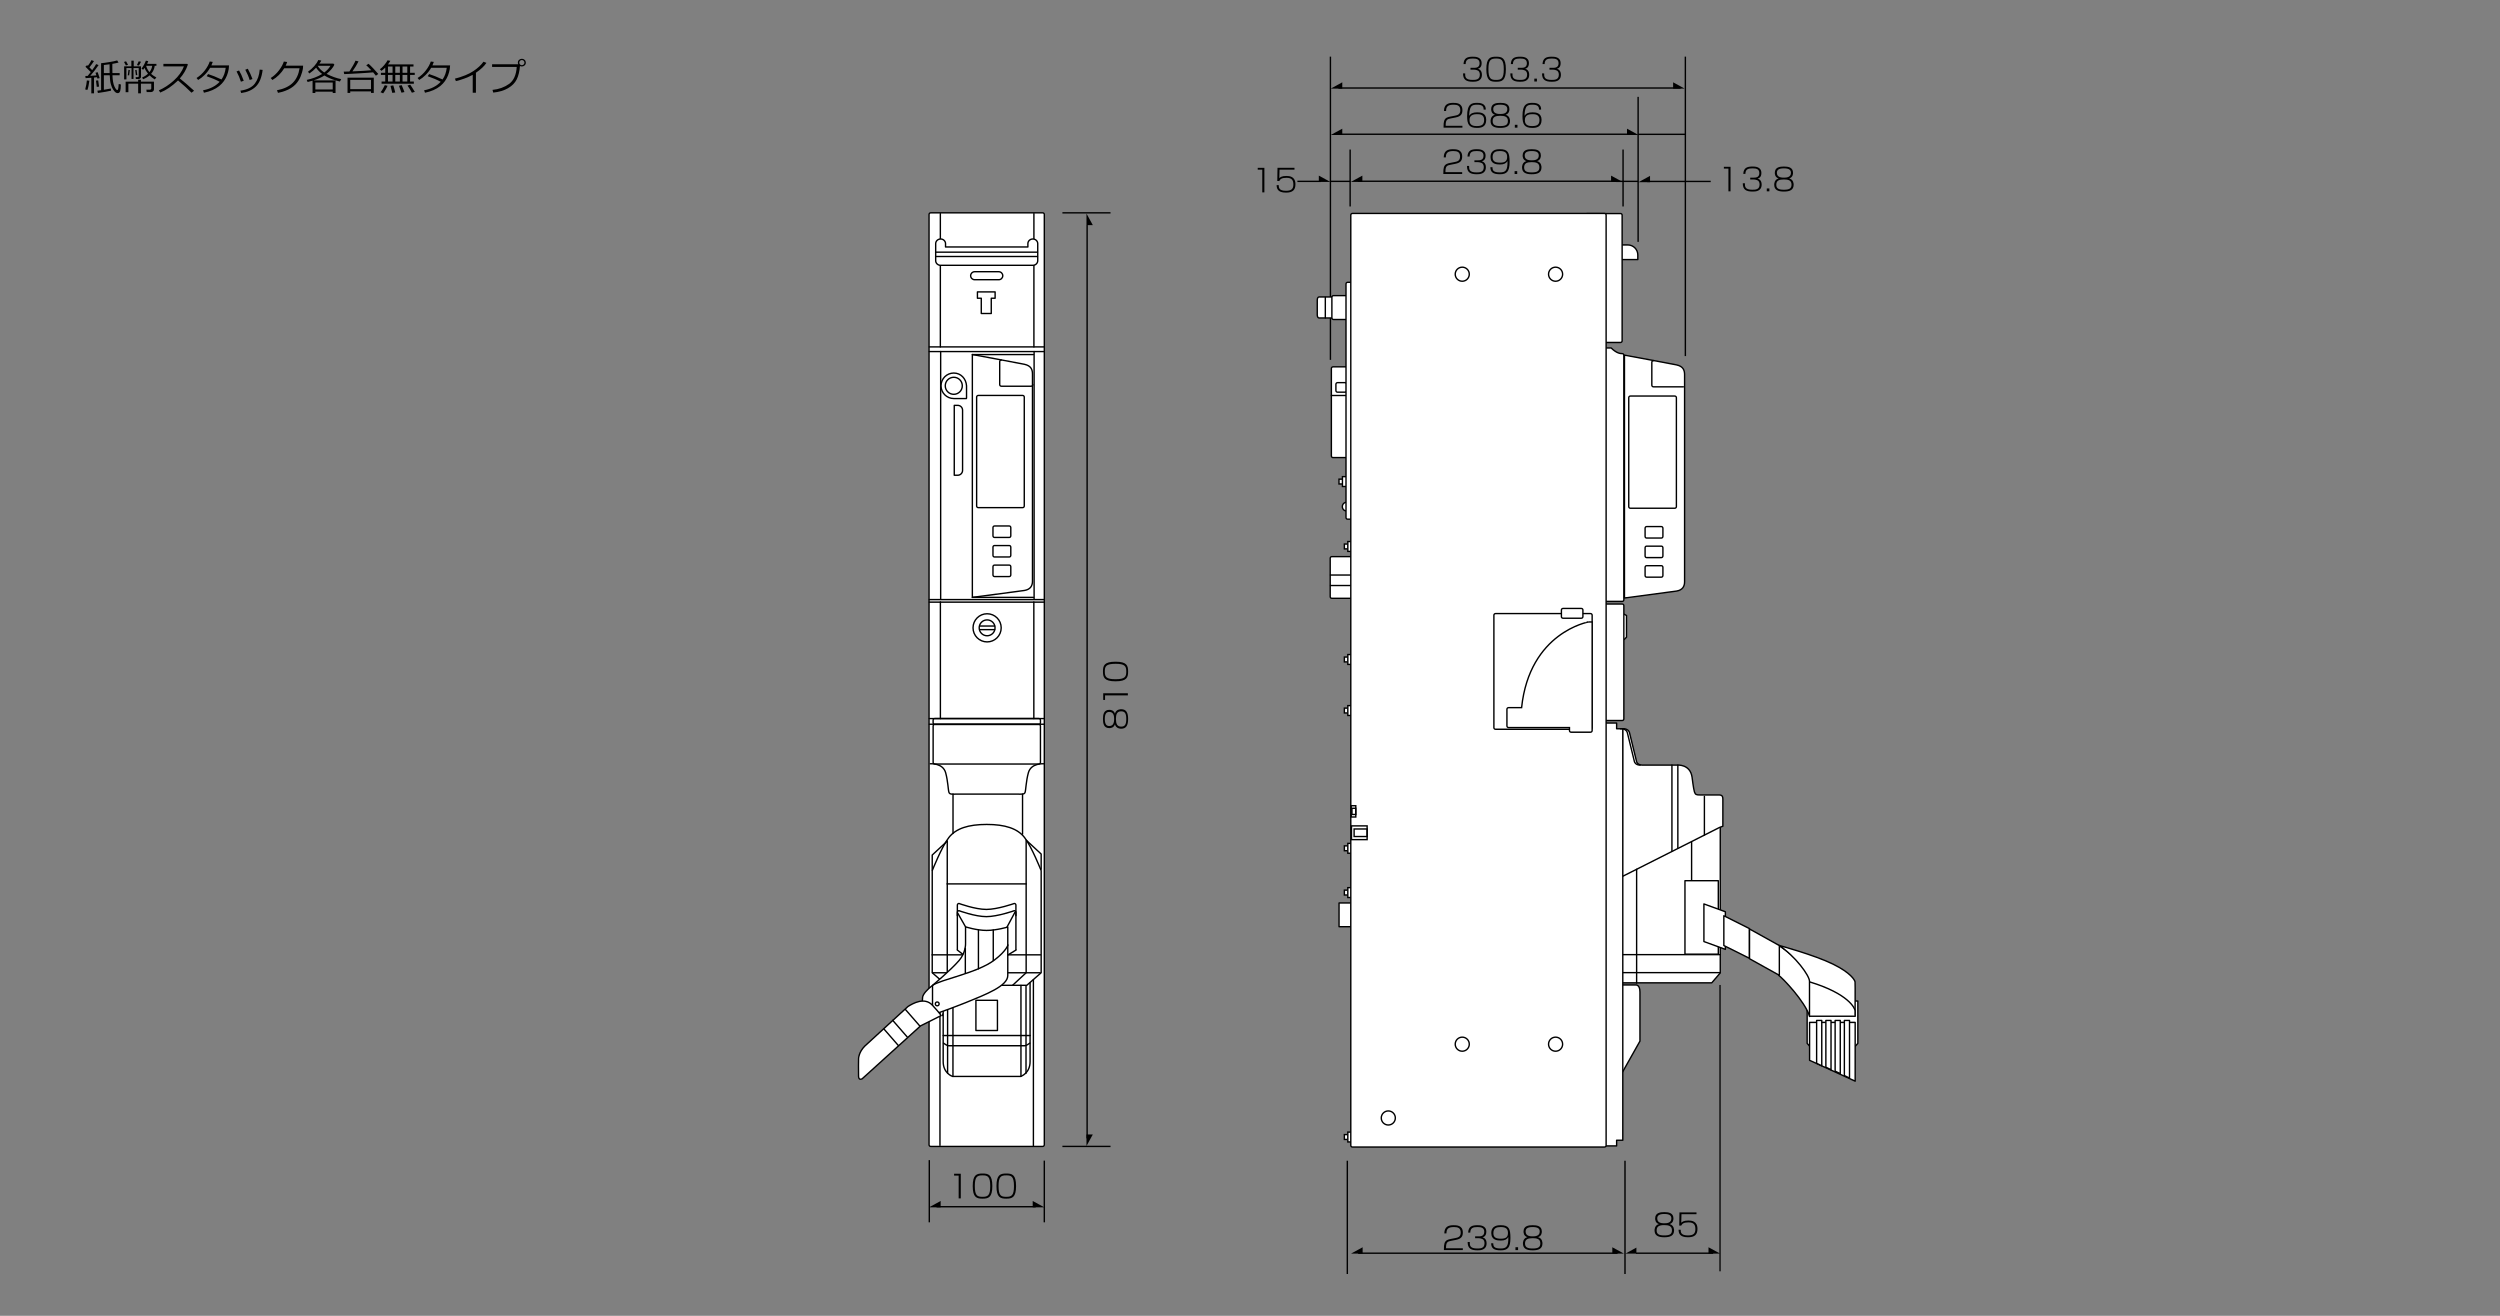 <?xml version="1.0" encoding="utf-8"?>
<!-- Generator: Adobe Illustrator 15.0.0, SVG Export Plug-In . SVG Version: 6.00 Build 0)  -->
<!DOCTYPE svg PUBLIC "-//W3C//DTD SVG 1.1//EN" "http://www.w3.org/Graphics/SVG/1.1/DTD/svg11.dtd">
<svg version="1.1" id="レイヤー_1" xmlns="http://www.w3.org/2000/svg" xmlns:xlink="http://www.w3.org/1999/xlink" x="0px"
	 y="0px" width="950px" height="500px" viewBox="0 0 950 500" enable-background="new 0 0 950 500" xml:space="preserve">
<rect x="0" y="0" width="950" height="500" fill="#808080" stroke="none"/>
<g>
	<path d="M33.203,34.183l-0.827-0.198c0.355-1.321,0.565-2.461,0.629-3.418l0.957,0.103c-0.064,0.593-0.173,1.256-0.328,1.989
		C33.479,33.393,33.335,33.9,33.203,34.183z M34.7,35.481v-5.927c-0.975,0.078-1.702,0.126-2.181,0.144l-0.103-0.827l0.896-0.021
		c0.369-0.438,0.759-0.925,1.169-1.463c-0.064-0.068-0.738-0.745-2.023-2.03l0.629-0.602l0.301,0.273
		c0.588-0.774,1.046-1.504,1.374-2.188l0.943,0.376c-0.46,0.734-1.037,1.527-1.729,2.379c0.383,0.369,0.731,0.725,1.046,1.066
		c0.711-0.975,1.214-1.743,1.511-2.304l0.93,0.369c-0.912,1.354-1.964,2.717-3.158,4.088c0.934-0.041,1.709-0.093,2.324-0.157
		c-0.155-0.474-0.273-0.813-0.355-1.019l0.841-0.198l0.759,2.242l-0.854,0.198c-0.037-0.137-0.091-0.316-0.164-0.54
		c-0.31,0.046-0.688,0.089-1.135,0.13v6.009H34.7z M36.771,33.014c-0.018-0.096-0.119-0.891-0.301-2.386l0.848-0.089
		c0.068,0.57,0.178,1.36,0.328,2.372L36.771,33.014z M37.202,35.338l-0.198-0.882c0.328-0.036,0.8-0.098,1.415-0.185V24.018
		c0.83-0.072,1.884-0.215,3.165-0.427s2.263-0.423,2.946-0.633l0.513,0.813c-0.479,0.146-1.26,0.311-2.345,0.492
		c-0.009,0.479-0.014,0.82-0.014,1.025c0,0.365,0.011,1.192,0.034,2.481h2.748v0.841h-2.734c0.068,1.9,0.317,3.312,0.745,4.231
		c0.428,0.921,0.786,1.381,1.073,1.381c0.132,0,0.238-0.106,0.318-0.321c0.08-0.214,0.161-0.877,0.243-1.989l0.813,0.185
		c0,1.135-0.085,1.968-0.256,2.499c-0.171,0.53-0.478,0.796-0.919,0.796c-0.305,0-0.591-0.1-0.858-0.301
		c-0.267-0.2-0.565-0.552-0.896-1.056c-0.331-0.504-0.616-1.162-0.858-1.976s-0.387-1.963-0.438-3.449h-2.229v5.503
		c1.208-0.187,2.089-0.346,2.646-0.479l0.082,0.82C41.242,34.698,39.576,34.992,37.202,35.338z M39.471,24.701v3.069h2.194
		c-0.018-0.633-0.027-1.48-0.027-2.543v-0.8C40.745,24.561,40.022,24.651,39.471,24.701z"/>
	<path d="M47.845,24.872l-0.718-1.333l0.786-0.239l0.745,1.34L47.845,24.872z M53.581,25.214v4.026c0,0.21-0.091,0.394-0.273,0.551
		s-0.419,0.235-0.711,0.235h-0.971l-0.096-0.718h0.813c0.246,0,0.369-0.118,0.369-0.355V25.87H50.73v4.129h-0.745V25.87h-1.941v4.3
		h-0.875v-4.956h2.748v-2.16h0.896v2.16H53.581z M57.381,34.982h-1.641l-0.13-0.902h1.326c0.146,0,0.273-0.046,0.383-0.14
		c0.109-0.094,0.164-0.199,0.164-0.318v-1.825h-3.931v3.657H52.5v-3.657h-3.712v3.24h-1.046v-3.999H52.5v-0.745h1.053v0.745h4.956
		v2.912c0,0.287-0.11,0.531-0.332,0.731C57.957,34.882,57.691,34.982,57.381,34.982z M49.083,28.639l-0.54-0.014l0.273-2.044
		l0.526,0.014L49.083,28.639z M51.625,28.57l-0.239-1.976l0.513-0.014l0.273,1.955L51.625,28.57z M52.801,24.913l-0.772-0.157
		l0.684-1.456l0.868,0.171L52.801,24.913z M56.841,28.646c-0.693,0.611-1.518,1.099-2.475,1.463l-0.355-0.67
		c0.875-0.369,1.62-0.848,2.235-1.436c-0.606-0.725-1.039-1.456-1.299-2.194c-0.219,0.301-0.408,0.536-0.567,0.704l-0.608-0.458
		c0.301-0.355,0.613-0.828,0.937-1.418c0.324-0.59,0.563-1.118,0.718-1.583l0.916,0.185c-0.123,0.352-0.267,0.69-0.431,1.019h3.527
		v0.752h-0.643c-0.141,1.153-0.602,2.177-1.381,3.069c0.456,0.406,1.125,0.864,2.01,1.374l-0.643,0.718
		C58.117,29.778,57.47,29.271,56.841,28.646z M56.787,27.415c0.583-0.738,0.934-1.54,1.053-2.406h-2.304
		C55.759,25.856,56.176,26.659,56.787,27.415z"/>
	<path d="M73.74,34.477l-0.971,0.752c-1.249-1.285-2.956-2.839-5.12-4.662c-2.265,2.179-4.519,3.715-6.761,4.607l-0.52-0.868
		c1.877-0.766,3.747-1.979,5.609-3.64s3.166-3.477,3.914-5.445h-7.8v-0.95h9.03l0.28,0.253c-0.638,1.933-1.661,3.696-3.069,5.291
		C69.727,30.904,71.529,32.458,73.74,34.477z"/>
	<path d="M80.849,23.525c-0.146,0.465-0.319,0.909-0.52,1.333h6.706c-0.037,0.666-0.08,1.145-0.13,1.436
		c-0.15,0.853-0.373,1.649-0.667,2.39c-0.294,0.74-0.681,1.452-1.162,2.136s-1.087,1.319-1.818,1.907s-1.58,1.093-2.546,1.515
		c-0.966,0.421-2.04,0.755-3.22,1.001l-0.328-0.937c2.684-0.51,4.785-1.586,6.303-3.227c-1.363-0.742-3.005-1.449-4.929-2.119
		l0.533-0.813c1.395,0.429,3.094,1.114,5.1,2.058c0.861-1.226,1.392-2.704,1.593-4.437h-5.92c-0.574,0.994-1.272,1.896-2.095,2.707
		c-0.823,0.812-1.642,1.449-2.458,1.914l-0.602-0.745c1.23-0.783,2.287-1.755,3.168-2.915c0.882-1.16,1.496-2.277,1.842-3.354
		L80.849,23.525z"/>
	<path d="M92.621,30.696l-1.073,0.349c-0.387-1.267-0.939-2.567-1.654-3.903l0.95-0.355c0.392,0.684,0.67,1.206,0.834,1.565
		C91.841,28.712,92.156,29.493,92.621,30.696z M99.805,26.554c-0.342,2.844-1.19,4.94-2.546,6.289
		c-1.356,1.35-3.223,2.188-5.602,2.516l-0.308-0.909c2.598-0.373,4.43-1.269,5.496-2.687c1.066-1.417,1.679-3.188,1.839-5.312
		L99.805,26.554z M95.943,30.04l-1.08,0.362c-0.314-1.111-0.866-2.415-1.654-3.91l0.957-0.376c0.515,0.953,0.836,1.594,0.964,1.925
		C95.257,28.371,95.528,29.038,95.943,30.04z"/>
	<path d="M109.116,23.553c-0.132,0.434-0.321,0.9-0.567,1.401h6.631l-0.055,0.95c-0.014,0.273-0.13,0.805-0.349,1.593
		c-0.141,0.506-0.315,1.015-0.523,1.524c-0.208,0.511-0.479,1.039-0.817,1.586s-0.744,1.062-1.22,1.545
		c-0.476,0.483-1.031,0.924-1.665,1.323c-0.633,0.398-1.366,0.753-2.198,1.062c-0.832,0.31-1.735,0.561-2.71,0.752l-0.403-0.984
		c2.629-0.51,4.631-1.451,6.005-2.823c1.374-1.371,2.236-3.215,2.587-5.53h-5.824c-0.538,0.885-1.204,1.722-2,2.513
		c-0.795,0.791-1.626,1.437-2.492,1.938l-0.643-0.759c1.208-0.766,2.26-1.742,3.158-2.929c0.898-1.188,1.506-2.296,1.825-3.326
		L109.116,23.553z"/>
	<path d="M126.431,34.839h-6.597v0.513h-1.06v-4.689c-0.565,0.169-1.194,0.338-1.887,0.506l-0.328-0.813
		c2.151-0.441,4.104-1.191,5.858-2.249c-0.98-0.733-1.743-1.528-2.29-2.386c-0.738,0.807-1.588,1.538-2.55,2.194l-0.547-0.643
		c1.914-1.431,3.233-2.926,3.958-4.484l1.114,0.232c-0.146,0.306-0.387,0.687-0.725,1.142h5.305l0.39,0.424
		c-0.547,1.167-1.536,2.329-2.967,3.486l0.021,0.014c1.932,0.984,3.776,1.646,5.53,1.982l-0.485,0.916
		c-0.579-0.132-1.132-0.277-1.661-0.438v4.806h-1.08V34.839z M119.178,30.539h8.319c-1.618-0.492-3.026-1.109-4.225-1.853
		C122.202,29.397,120.837,30.016,119.178,30.539z M119.834,33.998h6.597v-2.625h-6.597V33.998z M123.225,27.552
		c1.076-0.807,1.857-1.656,2.345-2.55l-4.833,0.007C121.202,25.889,122.031,26.736,123.225,27.552z"/>
	<path d="M143.753,28.112l-0.916,0.656c-0.287-0.383-0.636-0.809-1.046-1.278c-0.506,0.055-1.21,0.114-2.112,0.178l-3.459,0.219
		l-3.363,0.185l-2.071,0.082l-0.171-0.943h0.123c0.556,0,1.233-0.014,2.03-0.041c1.18-1.841,1.953-3.213,2.317-4.115l1.155,0.273
		c-0.606,1.217-1.381,2.481-2.324,3.794c3.031-0.123,5.418-0.264,7.164-0.424c-0.834-0.906-1.47-1.54-1.907-1.9l0.854-0.567
		c0.41,0.328,1.023,0.922,1.839,1.781C142.683,26.87,143.312,27.57,143.753,28.112z M142.038,35.311h-1.053v-0.588h-7.896v0.588
		h-1.032v-5.797h9.98V35.311z M140.985,33.868v-3.527h-7.896v3.527H140.985z"/>
	<path d="M146.392,30.983v-2.502h-1.641v-0.813h1.641v-1.982c-0.515,0.529-1,0.943-1.456,1.244l-0.588-0.615
		c0.561-0.387,1.13-0.932,1.709-1.634c0.579-0.701,0.98-1.289,1.203-1.764l1.073,0.185c-0.16,0.328-0.46,0.784-0.902,1.367h9.7
		v0.813h-1.299v2.386h1.771v0.813h-1.771v2.502h1.429v0.841h-12.257v-0.841H146.392z M145.592,35.468l-0.984-0.417
		c0.25-0.278,0.541-0.696,0.872-1.254c0.331-0.559,0.578-1.036,0.742-1.433l1.039,0.246c-0.15,0.393-0.417,0.916-0.8,1.572
		S145.788,35.268,145.592,35.468z M147.431,25.282v2.386h1.743v-2.386H147.431z M147.431,28.481v2.502h1.743v-2.502H147.431z
		 M149.065,35.297l-0.677-2.673l1.06-0.185c0.25,0.748,0.499,1.647,0.745,2.7L149.065,35.297z M150.207,25.282v2.386h1.743v-2.386
		H150.207z M150.207,30.983h1.743v-2.502h-1.743V30.983z M152.558,35.222c-0.16-0.497-0.479-1.376-0.957-2.639l1.032-0.232
		c0.492,1.126,0.843,2.003,1.053,2.632L152.558,35.222z M152.961,27.668h1.812v-2.386h-1.812V27.668z M152.961,30.983h1.812v-2.502
		h-1.812V30.983z M156.516,35.235c-0.488-0.957-1.043-1.861-1.668-2.714l1.025-0.355c0.41,0.561,0.996,1.475,1.757,2.741
		L156.516,35.235z"/>
	<path d="M164.849,23.525c-0.146,0.465-0.319,0.909-0.52,1.333h6.706c-0.037,0.666-0.08,1.145-0.13,1.436
		c-0.15,0.853-0.373,1.649-0.667,2.39c-0.294,0.74-0.681,1.452-1.162,2.136s-1.087,1.319-1.818,1.907s-1.58,1.093-2.546,1.515
		c-0.966,0.421-2.04,0.755-3.22,1.001l-0.328-0.937c2.684-0.51,4.785-1.586,6.303-3.227c-1.363-0.742-3.005-1.449-4.929-2.119
		l0.533-0.813c1.395,0.429,3.094,1.114,5.1,2.058c0.861-1.226,1.392-2.704,1.593-4.437h-5.92c-0.574,0.994-1.272,1.896-2.095,2.707
		c-0.823,0.812-1.642,1.449-2.458,1.914l-0.602-0.745c1.23-0.783,2.287-1.755,3.168-2.915c0.882-1.16,1.496-2.277,1.842-3.354
		L164.849,23.525z"/>
	<path d="M180.852,35.242h-1.217v-6.809c-2,1.062-4.133,1.857-6.398,2.386l-0.362-0.937c2.958-0.761,5.291-1.716,7-2.864
		s2.992-2.335,3.849-3.562l1.121,0.438c-0.83,1.24-2.16,2.488-3.992,3.746V35.242z"/>
	<path d="M197.586,25.091c-0.168,2.074-0.582,3.771-1.241,5.093c-0.659,1.322-1.749,2.43-3.271,3.322
		c-1.522,0.894-3.402,1.454-5.64,1.682l-0.28-1.032c2.383-0.228,4.465-0.971,6.245-2.229s2.768-3.422,2.963-6.494h-9.365v-1.012
		h9.933c-0.091-0.187-0.139-0.398-0.144-0.636c0-0.4,0.147-0.74,0.441-1.019c0.294-0.277,0.66-0.421,1.097-0.431
		c0.41,0,0.76,0.14,1.049,0.417c0.29,0.278,0.438,0.629,0.448,1.053c0,0.406-0.146,0.748-0.438,1.025
		c-0.292,0.278-0.645,0.422-1.06,0.431C198.051,25.262,197.805,25.205,197.586,25.091z M198.297,24.776
		c0.264,0,0.496-0.093,0.694-0.28c0.198-0.187,0.297-0.414,0.297-0.684c0-0.273-0.097-0.508-0.291-0.704
		c-0.194-0.195-0.427-0.294-0.701-0.294c-0.264,0-0.495,0.097-0.69,0.291c-0.196,0.193-0.294,0.423-0.294,0.687
		c0,0.265,0.097,0.495,0.291,0.69C197.797,24.679,198.028,24.776,198.297,24.776z"/>
</g>
<path fill="#FFFFFF" stroke="#000000" stroke-width="0.539" stroke-linecap="round" stroke-linejoin="round" stroke-miterlimit="10" d="
	M609.895,98.637v-5.559h8.678c2.098,0,3.795,1.7,3.795,3.796l0,0v1.762h-11.613H609.895z"/>
<path fill="#FFFFFF" stroke="#000000" stroke-width="0.539" stroke-linecap="round" stroke-linejoin="round" stroke-miterlimit="10" d="
	M616.41,129.521c0,0.339-0.273,0.614-0.613,0.614h-12.699c-0.334,0-0.613-0.275-0.613-0.614V81.765c0-0.342,0.279-0.617,0.613-0.617
	h12.699c0.34,0,0.613,0.275,0.613,0.617V129.521z"/>
<line fill="none" stroke="#000000" stroke-width="0.535" x1="513.052" y1="56.827" x2="513.052" y2="78.46"/>
<line fill="none" stroke="#000000" stroke-width="0.535" x1="505.56" y1="21.522" x2="505.56" y2="136.75"/>
<line fill="none" stroke="#000000" stroke-width="0.535" x1="622.485" y1="36.803" x2="622.485" y2="91.911"/>
<line fill="none" stroke="#000000" stroke-width="0.535" x1="616.764" y1="56.827" x2="616.764" y2="78.46"/>
<line fill="none" stroke="#000000" stroke-width="0.535" x1="640.438" y1="21.522" x2="640.438" y2="135.313"/>
<g>
	<line fill="none" stroke="#000000" stroke-width="0.535" x1="505.369" y1="68.917" x2="513.072" y2="68.917"/>
</g>
<g>
	<line fill="none" stroke="#000000" stroke-width="0.535" x1="622.487" y1="68.917" x2="614.106" y2="68.917"/>
</g>
<g>
	<line fill="none" stroke="#000000" stroke-width="0.535" x1="640.438" y1="51.045" x2="622.531" y2="51.045"/>
</g>
<g>
	<g>
		<line fill="none" stroke="#000000" stroke-width="0.535" x1="650.068" y1="68.946" x2="625.895" y2="68.946"/>
	</g>
</g>
<line fill="none" stroke="#000000" stroke-width="0.535" x1="516.003" y1="68.872" x2="614.191" y2="68.872"/>
<g>
	<g>
		<line fill="none" stroke="#000000" stroke-width="0.535" x1="507.168" y1="51.011" x2="619.034" y2="51.011"/>
	</g>
</g>
<g>
	<line fill="none" stroke="#000000" stroke-width="0.535" x1="508.604" y1="33.446" x2="638.644" y2="33.446"/>
</g>
<polygon points="505.673,33.679 510.066,33.679 510.066,31.277 "/>
<polygon points="640.178,33.679 635.785,33.679 635.785,31.277 "/>
<polygon points="505.673,51.301 510.066,51.301 510.066,48.899 "/>
<polygon points="622.646,51.301 618.26,51.301 618.26,48.899 "/>
<polygon points="622.621,69.234 627.014,69.234 627.014,66.831 "/>
<polygon points="513.312,69.135 517.698,69.135 517.698,66.735 "/>
<polygon points="616.597,69.135 612.206,69.135 612.206,66.735 "/>
<g>
	<path d="M556.758,27.902c-0.035,1.326,0.071,2.463,2.818,2.463c1.137,0,2.759-0.023,2.759-1.954c0-0.403-0.048-1.314-0.853-1.646
		c-0.143-0.059-0.723-0.296-1.409-0.296h-1.29v-0.699h1.313c0.675,0,2.144,0,2.144-1.717c0-1.457-1.007-1.812-2.546-1.812
		c-1.729,0-2.712,0.343-2.747,2.096h-0.805c0.118-2.344,1.527-2.794,3.528-2.794c0.841,0,3.351,0,3.351,2.475
		c0,1.729-1.065,2.001-1.456,2.108c0.391,0.118,1.562,0.497,1.562,2.273c0,2.652-2.498,2.664-3.422,2.664
		c-2.438,0-3.753-0.663-3.753-3.162H556.758z"/>
	<path d="M572.231,26.304c0,4.298-1.469,4.76-3.706,4.76c-2.215,0-3.719-0.426-3.719-4.76c0-4.322,1.492-4.76,3.719-4.76
		C570.703,21.544,572.231,21.935,572.231,26.304z M565.601,26.292c0,3.683,0.959,4.073,2.937,4.073c1.989,0,2.9-0.509,2.9-4.038
		c0-3.765-1.042-4.085-2.925-4.085C566.465,22.243,565.601,22.775,565.601,26.292z"/>
	<path d="M574.727,27.902c-0.035,1.326,0.071,2.463,2.818,2.463c1.137,0,2.759-0.023,2.759-1.954c0-0.403-0.048-1.314-0.853-1.646
		c-0.143-0.059-0.723-0.296-1.409-0.296h-1.29v-0.699h1.313c0.675,0,2.144,0,2.144-1.717c0-1.457-1.007-1.812-2.546-1.812
		c-1.729,0-2.712,0.343-2.747,2.096h-0.805c0.118-2.344,1.527-2.794,3.528-2.794c0.841,0,3.351,0,3.351,2.475
		c0,1.729-1.065,2.001-1.456,2.108c0.391,0.118,1.562,0.497,1.562,2.273c0,2.652-2.498,2.664-3.422,2.664
		c-2.438,0-3.753-0.663-3.753-3.162H574.727z"/>
	<path d="M584.031,29.88v1.089h-0.995V29.88H584.031z"/>
	<path d="M586.776,27.902c-0.035,1.326,0.071,2.463,2.818,2.463c1.137,0,2.759-0.023,2.759-1.954c0-0.403-0.047-1.314-0.853-1.646
		c-0.142-0.059-0.723-0.296-1.409-0.296h-1.291v-0.699h1.314c0.676,0,2.144,0,2.144-1.717c0-1.457-1.007-1.812-2.546-1.812
		c-1.729,0-2.711,0.343-2.747,2.096h-0.805c0.118-2.344,1.527-2.794,3.528-2.794c0.841,0,3.351,0,3.351,2.475
		c0,1.729-1.065,2.001-1.456,2.108c0.391,0.118,1.562,0.497,1.562,2.273c0,2.652-2.498,2.664-3.422,2.664
		c-2.439,0-3.753-0.663-3.753-3.162H586.776z"/>
</g>
<g>
	<path d="M551.218,45.016c-1.137,0.225-1.859,0.426-1.859,2.487v0.308h6.358v0.699h-7.163v-0.26c0-1.137,0.035-1.658,0.213-2.273
		c0.355-1.279,1.504-1.504,2.262-1.658l1.87-0.367c0.96-0.189,2.014-0.438,2.014-2.061c0-1.717-1.007-2.107-2.534-2.107
		c-2.226,0-2.865,0.758-2.865,2.404h-0.806c0.036-2.582,1.599-3.103,3.481-3.103c1.113,0,3.528,0,3.528,2.759
		c0,1.516-0.592,2.392-2.593,2.794L551.218,45.016z"/>
	<path d="M563.79,41.642c0.023-1.303-0.663-1.859-2.522-1.859c-0.663,0-1.835,0.023-2.345,0.9c-0.438,0.77-0.627,2.084-0.627,3.327
		c0.532-0.864,1.396-1.326,3.019-1.326c1.185,0,3.446,0.154,3.446,2.854c0,2.83-2.061,3.067-3.528,3.067
		c-2.961,0-3.73-1.338-3.73-4.44c0-4.772,1.8-5.08,3.777-5.08c0.829,0,3.352,0,3.315,2.558H563.79z M558.414,45.75
		c0,2.084,1.847,2.155,2.735,2.155c1.812,0,2.817-0.45,2.817-2.333c0-2.19-1.787-2.19-2.771-2.19
		C558.568,43.382,558.414,44.851,558.414,45.75z"/>
	<path d="M573.805,45.987c0,2.024-1.492,2.617-3.695,2.617c-2.38,0-3.693-0.687-3.693-2.628c0-0.237,0-1.918,1.669-2.368
		c-1.397-0.438-1.444-1.717-1.444-2.12c0-2.167,1.906-2.404,3.469-2.404c1.623,0,3.458,0.284,3.458,2.404
		c0,0.402-0.048,1.681-1.444,2.12C573.805,44.057,573.805,45.727,573.805,45.987z M567.209,45.987c0,1.444,0.876,1.918,2.9,1.918
		c2.155,0,2.89-0.557,2.89-1.954c0-1.669-1.314-1.954-2.89-1.954C568.298,43.998,567.209,44.412,567.209,45.987z M567.434,41.511
		c0,1.8,1.942,1.8,2.735,1.8c0.9,0,2.605-0.118,2.605-1.812c0-0.959-0.474-1.717-2.665-1.717
		C567.812,39.783,567.434,40.611,567.434,41.511z"/>
	<path d="M576.631,47.42v1.089h-0.994V47.42H576.631z"/>
	<path d="M584.824,41.642c0.023-1.303-0.663-1.859-2.522-1.859c-0.663,0-1.835,0.023-2.345,0.9c-0.438,0.77-0.627,2.084-0.627,3.327
		c0.532-0.864,1.396-1.326,3.02-1.326c1.184,0,3.445,0.154,3.445,2.854c0,2.83-2.061,3.067-3.528,3.067
		c-2.961,0-3.73-1.338-3.73-4.44c0-4.772,1.8-5.08,3.777-5.08c0.829,0,3.351,0,3.315,2.558H584.824z M579.448,45.75
		c0,2.084,1.847,2.155,2.735,2.155c1.812,0,2.818-0.45,2.818-2.333c0-2.19-1.788-2.19-2.771-2.19
		C579.602,43.382,579.448,44.851,579.448,45.75z"/>
</g>
<g>
	<path d="M657.604,63.373v9.331H656.8v-8.632h-1.729v-0.699H657.604z"/>
	<path d="M663.061,69.637c-0.035,1.326,0.071,2.463,2.818,2.463c1.137,0,2.759-0.023,2.759-1.954c0-0.403-0.048-1.314-0.853-1.646
		c-0.143-0.059-0.723-0.296-1.409-0.296h-1.29v-0.699h1.313c0.675,0,2.144,0,2.144-1.717c0-1.457-1.007-1.812-2.546-1.812
		c-1.729,0-2.712,0.343-2.747,2.096h-0.805c0.118-2.344,1.527-2.794,3.528-2.794c0.841,0,3.351,0,3.351,2.475
		c0,1.729-1.065,2.001-1.456,2.108c0.391,0.118,1.562,0.497,1.562,2.273c0,2.652-2.498,2.664-3.422,2.664
		c-2.438,0-3.753-0.663-3.753-3.162H663.061z"/>
	<path d="M672.365,71.614v1.089h-0.995v-1.089H672.365z"/>
	<path d="M681.588,70.182c0,2.024-1.492,2.617-3.695,2.617c-2.38,0-3.693-0.687-3.693-2.628c0-0.237,0-1.918,1.669-2.368
		c-1.397-0.438-1.444-1.717-1.444-2.12c0-2.167,1.906-2.404,3.469-2.404c1.623,0,3.458,0.284,3.458,2.404
		c0,0.402-0.048,1.681-1.444,2.12C681.588,68.251,681.588,69.921,681.588,70.182z M674.992,70.182c0,1.444,0.876,1.918,2.9,1.918
		c2.155,0,2.89-0.557,2.89-1.954c0-1.669-1.314-1.954-2.89-1.954C676.081,68.192,674.992,68.606,674.992,70.182z M675.217,65.706
		c0,1.8,1.942,1.8,2.735,1.8c0.9,0,2.605-0.118,2.605-1.812c0-0.959-0.474-1.717-2.665-1.717
		C675.596,63.977,675.217,64.806,675.217,65.706z"/>
</g>
<g>
	<path d="M551.129,62.627c-1.137,0.225-1.859,0.426-1.859,2.487v0.308h6.358v0.699h-7.163v-0.26c0-1.137,0.035-1.658,0.213-2.273
		c0.355-1.279,1.504-1.504,2.262-1.658l1.871-0.367c0.959-0.189,2.013-0.438,2.013-2.061c0-1.717-1.007-2.107-2.534-2.107
		c-2.227,0-2.865,0.758-2.865,2.404h-0.806c0.036-2.582,1.599-3.103,3.481-3.103c1.113,0,3.528,0,3.528,2.759
		c0,1.516-0.592,2.392-2.593,2.794L551.129,62.627z"/>
	<path d="M558.254,63.054c-0.035,1.326,0.071,2.463,2.818,2.463c1.137,0,2.759-0.023,2.759-1.954c0-0.403-0.048-1.314-0.853-1.646
		c-0.143-0.059-0.723-0.296-1.409-0.296h-1.29v-0.699h1.313c0.675,0,2.144,0,2.144-1.717c0-1.457-1.007-1.812-2.546-1.812
		c-1.729,0-2.712,0.343-2.747,2.096h-0.805c0.118-2.344,1.527-2.794,3.528-2.794c0.841,0,3.351,0,3.351,2.475
		c0,1.729-1.065,2.001-1.456,2.108c0.391,0.118,1.562,0.497,1.562,2.273c0,2.652-2.498,2.664-3.422,2.664
		c-2.438,0-3.753-0.663-3.753-3.162H558.254z"/>
	<path d="M567.144,63.539c0,1.196,0.308,1.978,2.818,1.978c2.273,0,2.948-0.841,2.889-4.322c-0.58,0.876-1.302,1.314-2.829,1.314
		c-1.303,0-3.624-0.13-3.624-2.854c0-2.924,2.641-2.96,3.576-2.96c3.103,0,3.671,1.374,3.671,4.854c0,3.647-1.054,4.666-3.683,4.666
		c-2.712,0-3.564-0.853-3.623-2.676H567.144z M567.191,59.703c0,1.551,0.864,2.107,2.854,2.107c2.096,0,2.664-0.781,2.664-2.167
		c0-1.48-0.651-2.25-2.759-2.25C568.446,57.394,567.191,57.749,567.191,59.703z"/>
	<path d="M576.543,65.031v1.089h-0.995v-1.089H576.543z"/>
	<path d="M585.766,63.599c0,2.024-1.492,2.617-3.695,2.617c-2.38,0-3.693-0.687-3.693-2.628c0-0.237,0-1.918,1.669-2.368
		c-1.397-0.438-1.444-1.717-1.444-2.12c0-2.167,1.906-2.404,3.469-2.404c1.623,0,3.458,0.284,3.458,2.404
		c0,0.402-0.048,1.681-1.444,2.12C585.766,61.668,585.766,63.338,585.766,63.599z M579.17,63.599c0,1.444,0.876,1.918,2.9,1.918
		c2.155,0,2.89-0.557,2.89-1.954c0-1.669-1.314-1.954-2.89-1.954C580.259,61.609,579.17,62.023,579.17,63.599z M579.395,59.123
		c0,1.8,1.942,1.8,2.735,1.8c0.9,0,2.605-0.118,2.605-1.812c0-0.959-0.474-1.717-2.665-1.717
		C579.773,57.394,579.395,58.223,579.395,59.123z"/>
</g>
<g>
	<line fill="none" stroke="#000000" stroke-width="0.535" x1="493.013" y1="68.917" x2="501.912" y2="68.917"/>
</g>
<polygon points="505.538,69.135 501.15,69.135 501.15,66.735 "/>
<g>
	<path d="M480.468,63.775v9.331h-0.805v-8.632h-1.729v-0.699H480.468z"/>
	<path d="M491.903,63.775v0.699h-5.684l-0.083,3.232c0.355-0.332,0.9-0.841,2.677-0.841c1.101,0,3.457,0.119,3.457,3.162
		c0,2.297-1.208,3.173-3.611,3.173c-3.28,0-3.505-1.705-3.54-2.854h0.793c0.023,0.935,0.047,2.155,2.759,2.155
		c1.906,0,2.807-0.592,2.807-2.356c0-1.468-0.403-2.581-2.581-2.581c-1.931,0-2.393,0.533-2.771,1.208h-0.758l0.083-4.997H491.903z"
		/>
</g>
<polygon fill="#FFFFFF" stroke="#000000" stroke-width="0.535" stroke-linecap="round" stroke-linejoin="round" stroke-miterlimit="10" points="
	705.982,396.486 705.982,380.388 686.717,380.388 686.717,396.486 689.514,399.543 703.177,399.543 "/>
<polygon fill="#FFFFFF" stroke="#000000" stroke-width="0.535" stroke-linecap="round" stroke-linejoin="round" stroke-miterlimit="10" points="
	614.266,373.477 650.459,373.477 653.698,369.696 653.698,312.709 614.266,312.709 "/>
<path fill="#FFFFFF" stroke="#000000" stroke-width="0.535" stroke-linecap="round" stroke-linejoin="round" stroke-miterlimit="10" d="
	M642.985,295.33c-0.721-5.042-5.582-4.591-5.582-4.591s-11.523,0-13.325,0s-2.161-1.262-2.161-1.262s-2.116-8.797-2.701-11.045
	c-0.358-1.377-1.944-1.512-1.944-1.512h-0.727l-0.058,56.146c0,0,34.706-17.521,36.938-18.637l1.265-0.464c0,0,0-9.183,0-10.265
	c0-1.799-0.899-1.618-2.522-1.618c-1.622,0-4.845,0-6.12,0c-1.439,0-1.803-0.089-2.162-1.171
	C643.525,299.834,642.985,295.33,642.985,295.33z"/>
<path fill="#FFFFFF" stroke="#000000" stroke-width="0.535" stroke-linecap="round" stroke-linejoin="round" stroke-miterlimit="10" d="
	M675.93,359.625"/>
<path fill="#FFFFFF" stroke="#000000" stroke-width="0.535" stroke-linecap="round" stroke-linejoin="round" stroke-miterlimit="10" d="
	M675.896,370.628c1.418,0.945,9.996,9.854,11.778,15.637c0,0,0.104-15.342,0-16.015c-0.106-0.677-5.318-6.772-11.623-10.946
	L675.896,370.628z"/>
<path fill="#FFFFFF" stroke="#000000" stroke-width="0.535" stroke-linecap="round" stroke-linejoin="round" stroke-miterlimit="10" d="
	M675.836,359.202c0,0,13.447,3.607,20.707,7.162c6.789,3.326,8.266,6.078,8.374,6.752c0.103,0.677,0,13.062,0,13.062h-17.308
	c0,0,0-12.62,0-13.303c0-2.122-5.318-9.485-11.622-13.656"/>
<path fill="#FFFFFF" stroke="#000000" stroke-width="0.535" stroke-linecap="round" stroke-linejoin="round" stroke-miterlimit="10" d="
	M704.917,386.104c0,0,0-1.147,0-2.024c0-0.879-2.466-6.482-17.187-10.939"/>
<line fill="#FFFFFF" stroke="#000000" stroke-width="0.535" stroke-linecap="round" stroke-linejoin="round" stroke-miterlimit="10" x1="614.717" y1="362.765" x2="653.611" y2="362.765"/>
<line fill="#FFFFFF" stroke="#000000" stroke-width="0.535" stroke-linecap="round" stroke-linejoin="round" stroke-miterlimit="10" x1="614.717" y1="369.597" x2="653.611" y2="369.597"/>
<line fill="#FFFFFF" stroke="#000000" stroke-width="0.535" stroke-linecap="round" stroke-linejoin="round" stroke-miterlimit="10" x1="642.808" y1="319.911" x2="642.808" y2="335.755"/>
<rect x="640.285" y="334.676" fill="#FFFFFF" stroke="#000000" stroke-width="0.535" stroke-linecap="round" stroke-linejoin="round" stroke-miterlimit="10" width="12.672" height="27.9"/>
<polygon fill="#FFFFFF" stroke="#000000" stroke-width="0.535" stroke-linecap="round" stroke-linejoin="round" stroke-miterlimit="10" points="
	704.963,388.513 704.963,410.839 687.64,402.918 687.64,388.513 "/>
<polygon fill="#FFFFFF" stroke="#000000" stroke-width="0.535" stroke-linecap="round" stroke-linejoin="round" stroke-miterlimit="10" points="
	692.271,405.007 690.318,404.038 690.318,387.771 692.271,387.771 "/>
<polygon fill="#FFFFFF" stroke="#000000" stroke-width="0.535" stroke-linecap="round" stroke-linejoin="round" stroke-miterlimit="10" points="
	695.787,406.493 693.83,405.525 693.83,387.771 695.787,387.771 "/>
<polygon fill="#FFFFFF" stroke="#000000" stroke-width="0.535" stroke-linecap="round" stroke-linejoin="round" stroke-miterlimit="10" points="
	699.301,407.989 697.348,407.019 697.348,387.771 699.301,387.771 "/>
<polygon fill="#FFFFFF" stroke="#000000" stroke-width="0.535" stroke-linecap="round" stroke-linejoin="round" stroke-miterlimit="10" points="
	702.814,409.671 700.859,408.702 700.859,387.771 702.814,387.771 "/>
<polygon fill="#FFFFFF" stroke="#000000" stroke-width="0.535" stroke-linecap="round" stroke-linejoin="round" stroke-miterlimit="10" points="
	655.641,360.763 647.486,357.79 647.486,343.497 655.641,346.469 "/>
<polygon fill="#FFFFFF" stroke="#000000" stroke-width="0.535" stroke-linecap="round" stroke-linejoin="round" stroke-miterlimit="10" points="
	664.768,364.159 655.06,359.298 655.06,347.989 664.768,352.852 "/>
<polygon fill="#FFFFFF" stroke="#000000" stroke-width="0.535" stroke-linecap="round" stroke-linejoin="round" stroke-miterlimit="10" points="
	676.148,370.62 664.817,364.316 664.817,353.01 676.148,359.312 "/>
<path fill="#FFFFFF" stroke="#000000" stroke-width="0.535" stroke-linecap="round" stroke-linejoin="round" stroke-miterlimit="10" d="
	M615.271,374.288h6.289c0,0,1.622-0.271,1.622,2.701c0,2.97,0,18.636,0,18.636l-7.911,14.044V374.288z"/>
<line fill="#FFFFFF" stroke="#000000" stroke-width="0.535" stroke-linecap="round" stroke-linejoin="round" stroke-miterlimit="10" x1="621.918" y1="330.329" x2="621.918" y2="373.567"/>
<polyline fill="#FFFFFF" stroke="#000000" stroke-width="0.535" points="616.923,233.28 618.071,233.888 618.071,242.125 
	617.092,243.104 "/>
<g>
	<polyline fill="#FFFFFF" stroke="#000000" stroke-width="0.535" points="512.051,208.576 510.859,208.576 510.859,206.737 
		512.051,206.737 	"/>
	<polyline fill="#FFFFFF" stroke="#000000" stroke-width="0.535" points="513.577,209.532 512.171,209.532 512.171,205.788 
		513.577,205.788 	"/>
</g>
<g>
	<polyline fill="#FFFFFF" stroke="#000000" stroke-width="0.535" points="512.051,270.921 510.859,270.921 510.859,269.081 
		512.051,269.081 	"/>
	<polyline fill="#FFFFFF" stroke="#000000" stroke-width="0.535" points="513.577,271.875 512.171,271.875 512.171,268.131 
		513.577,268.131 	"/>
</g>
<g>
	<polyline fill="#FFFFFF" stroke="#000000" stroke-width="0.535" points="512.051,251.519 510.859,251.519 510.859,249.679 
		512.051,249.679 	"/>
	<polyline fill="#FFFFFF" stroke="#000000" stroke-width="0.535" points="513.577,252.474 512.171,252.474 512.171,248.729 
		513.577,248.729 	"/>
</g>
<g>
	<polyline fill="#FFFFFF" stroke="#000000" stroke-width="0.535" points="512.051,340.097 510.859,340.097 510.859,338.257 
		512.051,338.257 	"/>
	<polyline fill="#FFFFFF" stroke="#000000" stroke-width="0.535" points="513.577,341.051 512.171,341.051 512.171,337.306 
		513.577,337.306 	"/>
</g>
<g>
	<polyline fill="#FFFFFF" stroke="#000000" stroke-width="0.535" points="512.051,432.987 510.859,432.987 510.859,431.146 
		512.051,431.146 	"/>
	<polyline fill="#FFFFFF" stroke="#000000" stroke-width="0.535" points="513.577,433.939 512.171,433.939 512.171,430.196 
		513.577,430.196 	"/>
</g>
<g>
	<polyline fill="#FFFFFF" stroke="#000000" stroke-width="0.535" points="512.051,323.271 510.859,323.271 510.859,321.433 
		512.051,321.433 	"/>
	<polyline fill="#FFFFFF" stroke="#000000" stroke-width="0.535" points="513.577,324.228 512.171,324.228 512.171,320.483 
		513.577,320.483 	"/>
</g>
<g>
	<polyline fill="#FFFFFF" stroke="#000000" stroke-width="0.535" points="510.012,183.911 508.822,183.911 508.822,182.073 
		510.012,182.073 	"/>
	<polyline fill="#FFFFFF" stroke="#000000" stroke-width="0.535" points="511.54,184.866 510.131,184.866 510.131,181.124 
		511.54,181.124 	"/>
</g>
<rect x="508.841" y="343.137" fill="#FFFFFF" stroke="#000000" stroke-width="0.535" stroke-linecap="round" stroke-linejoin="round" stroke-miterlimit="10" width="4.683" height="9.003"/>
<path fill="#FFFFFF" stroke="#000000" stroke-width="0.535" stroke-linecap="round" stroke-linejoin="round" stroke-miterlimit="10" d="
	M511.59,194.138c-0.831,0-1.501-0.727-1.501-1.62c0-0.896,0.67-1.621,1.501-1.621"/>
<path fill="#FFFFFF" stroke="#000000" stroke-width="0.535" stroke-linecap="round" stroke-linejoin="round" stroke-miterlimit="10" d="
	M507.265,119.659c0,0.642-0.274,1.164-0.612,1.164h-5.481c-0.337,0-0.612-0.522-0.612-1.164v-5.637c0-0.642,0.275-1.163,0.612-1.163
	h5.481c0.338,0,0.612,0.521,0.612,1.163V119.659z"/>
<path fill="#FFFFFF" stroke="#000000" stroke-width="0.535" stroke-linecap="round" stroke-linejoin="round" stroke-miterlimit="10" d="
	M520.545,173.269c0,0.338-0.273,0.613-0.612,0.613h-13.398c-0.338,0-0.612-0.275-0.612-0.613v-33.248
	c0-0.338,0.274-0.613,0.612-0.613h13.398c0.339,0,0.612,0.275,0.612,0.613V173.269z"/>
<path fill="#FFFFFF" stroke="#000000" stroke-width="0.535" stroke-linecap="round" stroke-linejoin="round" stroke-miterlimit="10" d="
	M515.145,120.789c0,0.341-0.275,0.614-0.613,0.614h-7.803c-0.337,0-0.613-0.273-0.613-0.614v-7.837c0-0.338,0.276-0.611,0.613-0.611
	h7.803c0.338,0,0.613,0.273,0.613,0.611V120.789z"/>
<path fill="#FFFFFF" stroke="#000000" stroke-width="0.535" stroke-linecap="round" stroke-linejoin="round" stroke-miterlimit="10" d="
	M511.723,148.421c0,0.338-0.273,0.611-0.611,0.611h-2.856c-0.337,0-0.611-0.273-0.611-0.611v-2.397c0-0.339,0.274-0.614,0.611-0.614
	h2.856c0.338,0,0.611,0.275,0.611,0.614V148.421z"/>
<line fill="#FFFFFF" stroke="#000000" stroke-width="0.535" stroke-linecap="round" stroke-linejoin="round" stroke-miterlimit="10" x1="505.922" y1="150.294" x2="513.162" y2="150.294"/>
<path fill="#FFFFFF" stroke="#000000" stroke-width="0.535" stroke-linecap="round" stroke-linejoin="round" stroke-miterlimit="10" d="
	M513.701,196.676c0,0.339-0.272,0.613-0.611,0.613h-0.998c-0.337,0-0.612-0.274-0.612-0.613v-88.784
	c0-0.342,0.275-0.615,0.612-0.615h0.998c0.339,0,0.611,0.273,0.611,0.615V196.676z"/>
<polygon fill="#FFFFFF" stroke="#000000" stroke-width="0.535" stroke-linecap="round" stroke-linejoin="round" stroke-miterlimit="10" points="
	616.66,276.921 614.316,276.921 614.316,274.76 603.463,274.76 603.463,435.45 614.316,435.45 614.316,433.289 616.66,433.289 "/>
<path fill="#FFFFFF" stroke="#000000" stroke-width="0.535" stroke-linecap="round" stroke-linejoin="round" stroke-miterlimit="10" d="
	M617.064,273.178c0,0.339-0.273,0.612-0.611,0.612h-12.648c-0.338,0-0.611-0.273-0.611-0.612V230.14
	c0-0.338,0.273-0.611,0.611-0.611h12.648c0.338,0,0.611,0.273,0.611,0.611V273.178z"/>
<path fill="#FFFFFF" stroke="#000000" stroke-width="0.535" stroke-linecap="round" stroke-linejoin="round" stroke-miterlimit="10" d="
	M603.193,132.542v95.375c0,0.34,0.273,0.615,0.611,0.615h12.648c0.338,0,0.611-0.274,0.611-0.615v-92.93
	c0-0.337-0.273-0.612-0.611-0.612c-0.541,0-2.053,0.004-4.212-2.156h-8.981L603.193,132.542z"/>
<path fill="#FFFFFF" stroke="#000000" stroke-width="0.535" stroke-linecap="round" stroke-linejoin="round" stroke-miterlimit="10" d="
	M514.604,226.746c0,0.338-0.274,0.612-0.612,0.612h-7.904c-0.337,0-0.612-0.274-0.612-0.612V212.13c0-0.336,0.275-0.612,0.612-0.612
	h7.904c0.338,0,0.612,0.276,0.612,0.612V226.746z"/>
<path fill="#FFFFFF" stroke="#000000" stroke-width="0.535" stroke-linecap="round" stroke-linejoin="round" stroke-miterlimit="10" d="
	M617.297,227.239v-92.283c0,0,18.143,3.344,19.764,3.699c2.576,0.565,3.081,2.029,3.081,3.734v78.711
	c0,1.702-0.777,3.152-3.081,3.511L617.297,227.239z"/>
<path fill="#FFFFFF" stroke="#000000" stroke-width="0.535" stroke-linecap="round" stroke-linejoin="round" stroke-miterlimit="10" d="
	M631.906,203.842c0,0.339-0.263,0.618-0.576,0.618h-5.622c-0.317,0-0.575-0.279-0.575-0.618v-3.118c0-0.341,0.258-0.617,0.575-0.617
	h5.622c0.313,0,0.576,0.276,0.576,0.617V203.842z"/>
<path fill="#FFFFFF" stroke="#000000" stroke-width="0.535" stroke-linecap="round" stroke-linejoin="round" stroke-miterlimit="10" d="
	M631.906,211.271c0,0.341-0.263,0.618-0.576,0.618h-5.622c-0.317,0-0.575-0.277-0.575-0.618v-3.12c0-0.339,0.258-0.615,0.575-0.615
	h5.622c0.313,0,0.576,0.276,0.576,0.615V211.271z"/>
<path fill="#FFFFFF" stroke="#000000" stroke-width="0.535" stroke-linecap="round" stroke-linejoin="round" stroke-miterlimit="10" d="
	M631.906,218.703c0,0.341-0.263,0.616-0.576,0.616h-5.622c-0.317,0-0.575-0.275-0.575-0.616v-3.119c0-0.342,0.258-0.619,0.575-0.619
	h5.622c0.313,0,0.576,0.276,0.576,0.619V218.703z"/>
<path fill="none" stroke="#000000" stroke-width="0.535" stroke-linecap="round" stroke-linejoin="round" stroke-miterlimit="10" d="
	M639.664,146.994h-11.354c-0.342,0-0.618-0.274-0.618-0.616v-8.719c0-0.34,0.276-0.615,0.618-0.615"/>
<path fill="#FFFFFF" stroke="#000000" stroke-width="0.535" stroke-linecap="round" stroke-linejoin="round" stroke-miterlimit="10" d="
	M610.324,435.257c0,0.338-0.273,0.611-0.611,0.611h-95.801c-0.339,0-0.612-0.273-0.612-0.611V81.724
	c0-0.338,0.273-0.615,0.612-0.615h95.801c0.338,0,0.611,0.277,0.611,0.615V435.257z"/>
<circle fill="none" stroke="#000000" stroke-width="0.535" stroke-linecap="round" stroke-linejoin="round" stroke-miterlimit="10" cx="591.123" cy="396.788" r="2.674"/>
<circle fill="none" stroke="#000000" stroke-width="0.535" stroke-linecap="round" stroke-linejoin="round" stroke-miterlimit="10" cx="555.656" cy="396.788" r="2.673"/>
<circle fill="none" stroke="#000000" stroke-width="0.535" stroke-linecap="round" stroke-linejoin="round" stroke-miterlimit="10" cx="527.555" cy="424.829" r="2.674"/>
<circle fill="none" stroke="#000000" stroke-width="0.535" stroke-linecap="round" stroke-linejoin="round" stroke-miterlimit="10" cx="591.123" cy="104.198" r="2.674"/>
<circle fill="none" stroke="#000000" stroke-width="0.535" stroke-linecap="round" stroke-linejoin="round" stroke-miterlimit="10" cx="555.656" cy="104.198" r="2.673"/>
<line fill="none" stroke="#000000" stroke-width="0.535" x1="505.354" y1="218.513" x2="513.253" y2="218.513"/>
<line fill="none" stroke="#000000" stroke-width="0.535" x1="505.354" y1="222.497" x2="513.253" y2="222.497"/>
<line fill="#FFFFFF" stroke="#000000" stroke-width="0.535" stroke-linecap="round" stroke-linejoin="round" stroke-miterlimit="10" x1="503.62" y1="113.022" x2="503.62" y2="120.818"/>
<rect x="513.566" y="313.836" fill="none" stroke="#000000" stroke-width="0.535" width="5.942" height="5.223"/>
<rect x="514.562" y="315.011" fill="none" stroke="#000000" stroke-width="0.535" width="4.946" height="2.87"/>
<rect x="513.444" y="306.179" fill="none" stroke="#000000" stroke-width="0.535" width="1.755" height="4.28"/>
<rect x="513.737" y="307.144" fill="none" stroke="#000000" stroke-width="0.535" width="1.462" height="2.35"/>
<path fill="none" stroke="#000000" stroke-width="0.535" d="M605.016,276.511c0,0.338-0.274,0.611-0.612,0.611h-36.115
	c-0.337,0-0.612-0.273-0.612-0.611v-42.733c0-0.337,0.275-0.612,0.612-0.612h36.115c0.338,0,0.612,0.275,0.612,0.612V276.511z"/>
<path fill="#FFFFFF" stroke="#000000" stroke-width="0.535" d="M601.505,234.351c0,0.315-0.275,0.57-0.612,0.57h-6.945
	c-0.338,0-0.611-0.255-0.611-0.57v-2.573c0-0.314,0.273-0.569,0.611-0.569h6.945c0.337,0,0.612,0.254,0.612,0.569V234.351z"/>
<path fill="#FFFFFF" stroke="#000000" stroke-width="0.535" d="M578.206,268.908h-4.961c-0.339,0-0.612,0.272-0.612,0.612v6.338
	c0,0.338,0.273,0.613,0.612,0.613H596.4v1.153c0,0.337,0.274,0.612,0.611,0.612h7.392c0.338,0,0.612-0.275,0.612-0.612v-41.286
	h-1.346C603.67,236.339,581.234,240.234,578.206,268.908z"/>
<path fill="#FFFFFF" stroke="#000000" stroke-width="0.535" stroke-linecap="round" stroke-linejoin="round" stroke-miterlimit="10" d="
	M637.028,192.517c0,0.34-0.276,0.616-0.618,0.616h-16.868c-0.343,0-0.619-0.276-0.619-0.616v-41.398
	c0-0.344,0.276-0.619,0.619-0.619h16.868c0.342,0,0.618,0.275,0.618,0.619V192.517z"/>
<line fill="#FFFFFF" stroke="#000000" stroke-width="0.535" stroke-linecap="round" stroke-linejoin="round" stroke-miterlimit="10" x1="647.672" y1="302.625" x2="647.672" y2="317.3"/>
<line fill="#FFFFFF" stroke="#000000" stroke-width="0.535" stroke-linecap="round" stroke-linejoin="round" stroke-miterlimit="10" x1="637.584" y1="290.739" x2="637.584" y2="322.252"/>
<line fill="#FFFFFF" stroke="#000000" stroke-width="0.535" stroke-linecap="round" stroke-linejoin="round" stroke-miterlimit="10" x1="635.334" y1="290.739" x2="635.334" y2="323.442"/>
<path fill="none" stroke="#000000" stroke-width="0.535" stroke-linecap="round" stroke-linejoin="round" stroke-miterlimit="10" d="
	M623.253,290.739c-1.802,0-2.16-1.262-2.16-1.262s-2.116-8.797-2.702-11.045c-0.357-1.377-1.944-1.512-1.944-1.512h-0.727"/>
<line fill="none" stroke="#000000" stroke-width="0.535" x1="511.982" y1="441.08" x2="511.982" y2="484.122"/>
<line fill="none" stroke="#000000" stroke-width="0.535" x1="617.498" y1="441.08" x2="617.498" y2="484.122"/>
<line fill="none" stroke="#000000" stroke-width="0.49" x1="653.611" y1="374.288" x2="653.611" y2="483.097"/>
<polygon points="653.642,476.368 649.232,476.368 649.232,473.956 "/>
<line fill="none" stroke="#000000" stroke-width="0.535" x1="516.093" y1="476.214" x2="614.672" y2="476.214"/>
<polygon points="513.392,476.368 517.799,476.368 517.799,473.96 "/>
<polygon points="617.086,476.368 612.678,476.368 612.678,473.96 "/>
<g>
	<path d="M551.359,471.529c-1.142,0.226-1.866,0.428-1.866,2.496v0.31h6.383v0.701h-7.191v-0.262c0-1.142,0.036-1.664,0.214-2.282
		c0.356-1.284,1.51-1.51,2.271-1.664l1.878-0.368c0.963-0.19,2.021-0.44,2.021-2.068c0-1.724-1.011-2.116-2.544-2.116
		c-2.235,0-2.877,0.761-2.877,2.413h-0.809c0.036-2.592,1.605-3.114,3.495-3.114c1.117,0,3.542,0,3.542,2.77
		c0,1.521-0.594,2.401-2.603,2.806L551.359,471.529z"/>
	<path d="M558.513,471.957c-0.036,1.331,0.071,2.473,2.829,2.473c1.141,0,2.77-0.023,2.77-1.961c0-0.404-0.048-1.319-0.855-1.652
		c-0.144-0.06-0.726-0.298-1.415-0.298h-1.296v-0.701h1.319c0.678,0,2.151,0,2.151-1.724c0-1.462-1.01-1.818-2.555-1.818
		c-1.736,0-2.723,0.345-2.758,2.104h-0.809c0.119-2.354,1.533-2.805,3.542-2.805c0.844,0,3.364,0,3.364,2.484
		c0,1.735-1.07,2.009-1.462,2.115c0.392,0.119,1.568,0.5,1.568,2.282c0,2.663-2.508,2.675-3.435,2.675
		c-2.449,0-3.769-0.666-3.769-3.174H558.513z"/>
	<path d="M567.438,472.444c0,1.201,0.309,1.985,2.828,1.985c2.282,0,2.96-0.844,2.9-4.339c-0.582,0.88-1.308,1.319-2.841,1.319
		c-1.308,0-3.637-0.131-3.637-2.864c0-2.937,2.65-2.972,3.59-2.972c3.114,0,3.685,1.379,3.685,4.873
		c0,3.661-1.058,4.684-3.697,4.684c-2.722,0-3.577-0.855-3.637-2.687H567.438z M567.484,468.594c0,1.557,0.868,2.115,2.865,2.115
		c2.104,0,2.674-0.784,2.674-2.175c0-1.486-0.653-2.259-2.77-2.259C568.744,466.275,567.484,466.632,567.484,468.594z"/>
	<path d="M576.873,473.942v1.094h-0.999v-1.094H576.873z"/>
	<path d="M586.132,472.504c0,2.033-1.498,2.627-3.709,2.627c-2.389,0-3.708-0.689-3.708-2.639c0-0.237,0-1.926,1.676-2.377
		c-1.402-0.44-1.45-1.724-1.45-2.128c0-2.176,1.914-2.413,3.482-2.413c1.629,0,3.472,0.285,3.472,2.413
		c0,0.404-0.048,1.688-1.45,2.128C586.132,470.566,586.132,472.242,586.132,472.504z M579.511,472.504
		c0,1.45,0.88,1.926,2.912,1.926c2.164,0,2.9-0.559,2.9-1.961c0-1.677-1.319-1.962-2.9-1.962
		C580.604,470.507,579.511,470.923,579.511,472.504z M579.736,468.011c0,1.807,1.95,1.807,2.746,1.807
		c0.903,0,2.615-0.118,2.615-1.818c0-0.963-0.476-1.724-2.675-1.724C580.117,466.275,579.736,467.107,579.736,468.011z"/>
</g>
<g>
	<path d="M636.148,467.536c0,2.033-1.498,2.627-3.709,2.627c-2.389,0-3.708-0.689-3.708-2.639c0-0.237,0-1.926,1.676-2.377
		c-1.402-0.44-1.45-1.724-1.45-2.128c0-2.176,1.914-2.413,3.482-2.413c1.629,0,3.471,0.285,3.471,2.413
		c0,0.404-0.047,1.688-1.449,2.128C636.148,465.599,636.148,467.274,636.148,467.536z M629.527,467.536
		c0,1.45,0.88,1.926,2.912,1.926c2.164,0,2.9-0.559,2.9-1.961c0-1.677-1.319-1.962-2.9-1.962
		C630.621,465.539,629.527,465.955,629.527,467.536z M629.753,463.043c0,1.807,1.95,1.807,2.746,1.807
		c0.903,0,2.615-0.118,2.615-1.818c0-0.963-0.476-1.724-2.675-1.724C630.134,461.308,629.753,462.14,629.753,463.043z"/>
	<path d="M644.669,460.701v0.701h-5.706l-0.083,3.245c0.356-0.332,0.903-0.844,2.687-0.844c1.105,0,3.471,0.119,3.471,3.174
		c0,2.306-1.212,3.186-3.625,3.186c-3.293,0-3.519-1.712-3.555-2.864h0.797c0.023,0.938,0.047,2.163,2.77,2.163
		c1.913,0,2.817-0.595,2.817-2.365c0-1.475-0.404-2.592-2.592-2.592c-1.938,0-2.401,0.535-2.781,1.213h-0.761l0.083-5.017H644.669z"
		/>
</g>
<polygon points="617.664,476.368 621.83,476.368 621.83,474.091 "/>
<g>
	<line fill="none" stroke="#000000" stroke-width="0.535" x1="621.653" y1="476.214" x2="650.999" y2="476.214"/>
</g>
<g>
	
		<path fill="#FFFFFF" stroke="#000000" stroke-width="0.535" stroke-linecap="round" stroke-linejoin="round" stroke-miterlimit="10" d="
		M396.838,435.021c0,0.341-0.275,0.616-0.618,0.616h-42.566c-0.339,0-0.615-0.275-0.615-0.616V81.493
		c0-0.338,0.276-0.615,0.615-0.615h42.566c0.343,0,0.618,0.277,0.618,0.615V435.021z"/>
	
		<path fill="none" stroke="#000000" stroke-width="0.535" stroke-linecap="round" stroke-linejoin="round" stroke-miterlimit="10" d="
		M389.223,192.284c0,0.342-0.274,0.617-0.615,0.617h-16.869c-0.342,0-0.62-0.275-0.62-0.617v-41.397c0-0.343,0.278-0.618,0.62-0.618
		h16.869c0.341,0,0.615,0.275,0.615,0.618V192.284z"/>
	
		<path fill="none" stroke="#000000" stroke-width="0.535" stroke-linecap="round" stroke-linejoin="round" stroke-miterlimit="10" d="
		M369.494,227.007v-92.282c0,0,18.143,3.344,19.764,3.7c2.574,0.564,3.081,2.029,3.081,3.734v78.71c0,1.702-0.777,3.153-3.081,3.511
		L369.494,227.007z"/>
	
		<path fill="none" stroke="#000000" stroke-width="0.535" stroke-linecap="round" stroke-linejoin="round" stroke-miterlimit="10" d="
		M384.103,203.61c0,0.34-0.26,0.619-0.578,0.619h-5.62c-0.319,0-0.576-0.279-0.576-0.619v-3.118c0-0.341,0.257-0.616,0.576-0.616
		h5.62c0.318,0,0.578,0.275,0.578,0.616V203.61z"/>
	
		<path fill="none" stroke="#000000" stroke-width="0.535" stroke-linecap="round" stroke-linejoin="round" stroke-miterlimit="10" d="
		M384.103,211.04c0,0.342-0.26,0.619-0.578,0.619h-5.62c-0.319,0-0.576-0.277-0.576-0.619v-3.119c0-0.34,0.257-0.615,0.576-0.615
		h5.62c0.318,0,0.578,0.275,0.578,0.615V211.04z"/>
	
		<path fill="none" stroke="#000000" stroke-width="0.535" stroke-linecap="round" stroke-linejoin="round" stroke-miterlimit="10" d="
		M384.103,218.472c0,0.342-0.26,0.617-0.578,0.617h-5.62c-0.319,0-0.576-0.275-0.576-0.617v-3.119c0-0.341,0.257-0.617,0.576-0.617
		h5.62c0.318,0,0.578,0.276,0.578,0.617V218.472z"/>
	
		<line fill="none" stroke="#000000" stroke-width="0.535" stroke-linecap="round" stroke-linejoin="round" stroke-miterlimit="10" x1="392.7" y1="227.01" x2="369.494" y2="227.01"/>
	
		<line fill="none" stroke="#000000" stroke-width="0.535" stroke-linecap="round" stroke-linejoin="round" stroke-miterlimit="10" x1="369.494" y1="134.725" x2="392.7" y2="134.725"/>
	
		<path fill="none" stroke="#000000" stroke-width="0.535" stroke-linecap="round" stroke-linejoin="round" stroke-miterlimit="10" d="
		M362.62,154.034h1.308c1.022,0,1.849,0.827,1.849,1.849v22.86c0,1.023-0.827,1.851-1.849,1.851h-1.308V154.034z"/>
	<g>
		
			<circle fill="none" stroke="#000000" stroke-width="0.535" stroke-linecap="round" stroke-linejoin="round" stroke-miterlimit="10" cx="375.103" cy="238.575" r="5.349"/>
		
			<path fill="none" stroke="#000000" stroke-width="0.535" stroke-linecap="round" stroke-linejoin="round" stroke-miterlimit="10" d="
			M378.116,238.575c0,1.664-1.35,3.016-3.013,3.016c-1.667,0-3.013-1.352-3.013-3.016c0-0.18,0.018-0.358,0.046-0.53
			c0.254-1.413,1.486-2.483,2.967-2.483C376.766,235.562,378.116,236.911,378.116,238.575z"/>
		<g>
			
				<line fill="none" stroke="#000000" stroke-width="0.535" stroke-linecap="round" stroke-linejoin="round" stroke-miterlimit="10" x1="377.952" y1="237.89" x2="372.334" y2="237.89"/>
			
				<line fill="none" stroke="#000000" stroke-width="0.535" stroke-linecap="round" stroke-linejoin="round" stroke-miterlimit="10" x1="377.952" y1="239.265" x2="372.334" y2="239.265"/>
		</g>
	</g>
	
		<line fill="none" stroke="#000000" stroke-width="0.535" stroke-linecap="round" stroke-linejoin="round" stroke-miterlimit="10" x1="358.069" y1="385.921" x2="358.978" y2="384.019"/>
	
		<path fill="none" stroke="#000000" stroke-width="0.535" stroke-linecap="round" stroke-linejoin="round" stroke-miterlimit="10" d="
		M392.478,146.147c0,0.342-0.276,0.615-0.616,0.615h-11.352c-0.343,0-0.622-0.273-0.622-0.615v-8.72
		c0-0.339,0.279-0.615,0.622-0.615"/>
	<g>
		
			<line fill="none" stroke="#000000" stroke-width="0.535" stroke-linecap="round" stroke-linejoin="round" stroke-miterlimit="10" x1="357.45" y1="133.59" x2="357.45" y2="227.673"/>
		
			<line fill="none" stroke="#000000" stroke-width="0.535" stroke-linecap="round" stroke-linejoin="round" stroke-miterlimit="10" x1="392.958" y1="133.59" x2="392.958" y2="227.673"/>
	</g>
	<g>
		
			<line fill="none" stroke="#000000" stroke-width="0.535" stroke-linecap="round" stroke-linejoin="round" stroke-miterlimit="10" x1="357.349" y1="228.753" x2="357.349" y2="273.061"/>
		
			<line fill="none" stroke="#000000" stroke-width="0.535" stroke-linecap="round" stroke-linejoin="round" stroke-miterlimit="10" x1="392.857" y1="228.753" x2="392.857" y2="273.061"/>
	</g>
	<g>
		
			<line fill="none" stroke="#000000" stroke-width="0.535" stroke-linecap="round" stroke-linejoin="round" stroke-miterlimit="10" x1="357.185" y1="373.599" x2="357.185" y2="435.229"/>
		
			<line fill="none" stroke="#000000" stroke-width="0.535" stroke-linecap="round" stroke-linejoin="round" stroke-miterlimit="10" x1="392.692" y1="372.257" x2="392.692" y2="435.421"/>
	</g>
	
		<line fill="none" stroke="#000000" stroke-width="0.535" stroke-linecap="round" stroke-linejoin="round" stroke-miterlimit="10" x1="353.146" y1="131.821" x2="396.765" y2="131.821"/>
	
		<line fill="none" stroke="#000000" stroke-width="0.535" stroke-linecap="round" stroke-linejoin="round" stroke-miterlimit="10" x1="353.146" y1="133.59" x2="396.765" y2="133.59"/>
	
		<line fill="none" stroke="#000000" stroke-width="0.535" stroke-linecap="round" stroke-linejoin="round" stroke-miterlimit="10" x1="353.146" y1="227.849" x2="396.81" y2="227.849"/>
	
		<line fill="none" stroke="#000000" stroke-width="0.535" stroke-linecap="round" stroke-linejoin="round" stroke-miterlimit="10" x1="353.146" y1="228.81" x2="396.81" y2="228.81"/>
	
		<line fill="none" stroke="#000000" stroke-width="0.535" stroke-linecap="round" stroke-linejoin="round" stroke-miterlimit="10" x1="353.146" y1="273.061" x2="396.81" y2="273.061"/>
	
		<line fill="none" stroke="#000000" stroke-width="0.535" stroke-linecap="round" stroke-linejoin="round" stroke-miterlimit="10" x1="353.146" y1="275.204" x2="396.81" y2="275.204"/>
	
		<path fill="#FFFFFF" stroke="#000000" stroke-width="0.535" stroke-linecap="round" stroke-linejoin="round" stroke-miterlimit="10" d="
		M391.431,373.464c0,0,0,25.443,0,29.943c0,4.502-3.556,5.628-3.556,5.628h-2.881h-20.152h-2.88c0,0-3.555-1.126-3.555-5.628
		c0-4.5,0-29.619,0-29.619"/>
	
		<line fill="none" stroke="#000000" stroke-width="0.535" stroke-linecap="round" stroke-linejoin="round" stroke-miterlimit="10" x1="358.43" y1="393.503" x2="391.471" y2="393.503"/>
	
		<path fill="none" stroke="#000000" stroke-width="0.535" stroke-linecap="round" stroke-linejoin="round" stroke-miterlimit="10" d="
		M358.535,396.392c0,0,1.335,0.985,1.875,0.985c0.541,0,3.421,0,3.421,0h22.211c0,0,2.88,0,3.42,0c0.54,0,1.875-0.985,1.875-0.985"
		/>
	
		<line fill="none" stroke="#000000" stroke-width="0.535" stroke-linecap="round" stroke-linejoin="round" stroke-miterlimit="10" x1="362.122" y1="382.793" x2="362.122" y2="409.035"/>
	
		<line fill="none" stroke="#000000" stroke-width="0.535" stroke-linecap="round" stroke-linejoin="round" stroke-miterlimit="10" x1="387.962" y1="374.464" x2="387.962" y2="409.035"/>
	
		<line fill="none" stroke="#000000" stroke-width="0.535" stroke-linecap="round" stroke-linejoin="round" stroke-miterlimit="10" x1="360.085" y1="383.603" x2="360.085" y2="407.821"/>
	
		<line fill="none" stroke="#000000" stroke-width="0.535" stroke-linecap="round" stroke-linejoin="round" stroke-miterlimit="10" x1="389.885" y1="374.597" x2="389.885" y2="407.821"/>
	
		<path fill="#FFFFFF" stroke="#000000" stroke-width="0.535" stroke-linecap="round" stroke-linejoin="round" stroke-miterlimit="10" d="
		M383.476,359.088"/>
	
		<line fill="none" stroke="#000000" stroke-width="0.535" stroke-linecap="round" stroke-linejoin="round" stroke-miterlimit="10" x1="359.956" y1="370.012" x2="359.956" y2="319.616"/>
	
		<path fill="none" stroke="#000000" stroke-width="0.535" stroke-linecap="round" stroke-linejoin="round" stroke-miterlimit="10" d="
		M359.714,374.418l-5.467-4.772v-38.801c0,0,3.646-9.186,6.33-12.605c2.684-3.421,7.385-4.951,14.384-4.951h-0.032
		c6.998,0,11.701,1.53,14.385,4.951c2.684,3.42,6.33,12.605,6.33,12.605v38.801l-5.467,4.772H359.714z"/>
	
		<path fill="none" stroke="#000000" stroke-width="0.535" stroke-linecap="round" stroke-linejoin="round" stroke-miterlimit="10" d="
		M375.067,301.673"/>
	
		<line fill="none" stroke="#000000" stroke-width="0.535" stroke-linecap="round" stroke-linejoin="round" stroke-miterlimit="10" x1="354.361" y1="369.646" x2="395.233" y2="369.646"/>
	
		<line fill="none" stroke="#000000" stroke-width="0.535" stroke-linecap="round" stroke-linejoin="round" stroke-miterlimit="10" x1="354.18" y1="362.847" x2="395.369" y2="362.847"/>
	
		<polyline fill="none" stroke="#000000" stroke-width="0.535" stroke-linecap="round" stroke-linejoin="round" stroke-miterlimit="10" points="
		389.937,319.616 389.937,369.644 384.837,374.358 	"/>
	
		<path fill="#FFFFFF" stroke="#000000" stroke-width="0.535" stroke-linecap="round" stroke-linejoin="round" stroke-miterlimit="10" d="
		M367.229,151.446h-4.793c-2.675,0-4.847-2.17-4.847-4.846s2.171-4.845,4.847-4.845c2.673,0,4.665,2.104,4.847,4.845v4.51
		L367.229,151.446z"/>
	
		<circle fill="#FFFFFF" stroke="#000000" stroke-width="0.535" stroke-linecap="round" stroke-linejoin="round" stroke-miterlimit="10" cx="362.436" cy="146.601" r="3.239"/>
	
		<path fill="#FFFFFF" stroke="#000000" stroke-width="0.535" stroke-linecap="round" stroke-linejoin="round" stroke-miterlimit="10" d="
		M363.793,360.808v-16.873c0-0.34,0.276-0.615,0.618-0.615c0,0,6.149,2.265,10.412,2.26c4.26-0.004,10.609-2.26,10.609-2.26
		c0.342,0,0.618,0.275,0.618,0.615v16.873"/>
	
		<path fill="none" stroke="#000000" stroke-width="0.535" stroke-linecap="round" stroke-linejoin="round" stroke-miterlimit="10" d="
		M363.793,347.95v-1.27c0-0.34,0.276-0.617,0.618-0.617c0,0,6.149,2.266,10.412,2.26c4.26-0.004,10.609-2.26,10.609-2.26
		c0.342,0,0.618,0.277,0.618,0.617v1.27"/>
	
		<line fill="none" stroke="#000000" stroke-width="0.535" stroke-linecap="round" stroke-linejoin="round" stroke-miterlimit="10" x1="364.009" y1="347.13" x2="366.908" y2="352.2"/>
	
		<line fill="none" stroke="#000000" stroke-width="0.535" stroke-linecap="round" stroke-linejoin="round" stroke-miterlimit="10" x1="385.691" y1="346.637" x2="382.674" y2="352.271"/>
	
		<path fill="#FFFFFF" stroke="#000000" stroke-width="0.535" stroke-linecap="round" stroke-linejoin="round" stroke-miterlimit="10" d="
		M354.341,374.467c0,0,7.065-5.921,10.119-9.485c2.601-3.039,2.448-6.396,2.448-6.396V352.2c0,0,4.169,1.359,7.978,1.359
		c3.807,0,8.068-1.287,8.068-1.287s0,14.43,0,18.42c0,3.985-8.198,7.156-16.045,10.334c-7.845,3.174-15.864,5.711-15.864,5.711
		l-0.542-6.35c0,0-0.023-0.267,0.078-1.402C350.681,377.852,352.333,375.959,354.341,374.467"/>
	
		<path fill="none" stroke="#000000" stroke-width="0.535" stroke-linecap="round" stroke-linejoin="round" stroke-miterlimit="10" d="
		M354.341,374.467c3.077-2.283,17.008-4.683,23.56-9.674c4.544-3.462,5.121-5.705,5.121-5.705"/>
	
		<line fill="none" stroke="#000000" stroke-width="0.535" stroke-linecap="round" stroke-linejoin="round" stroke-miterlimit="10" x1="354.356" y1="374.802" x2="354.356" y2="382.021"/>
	
		<circle fill="none" stroke="#000000" stroke-width="0.535" stroke-linecap="round" stroke-linejoin="round" stroke-miterlimit="10" cx="356.145" cy="381.481" r="0.723"/>
	
		<line fill="none" stroke="#000000" stroke-width="0.535" stroke-linecap="round" stroke-linejoin="round" stroke-miterlimit="10" x1="371.803" y1="353.375" x2="371.803" y2="368.151"/>
	
		<line fill="none" stroke="#000000" stroke-width="0.535" stroke-linecap="round" stroke-linejoin="round" stroke-miterlimit="10" x1="377.44" y1="353.375" x2="377.44" y2="364.989"/>
	
		<path fill="#FFFFFF" stroke="#000000" stroke-width="0.535" stroke-linecap="round" stroke-linejoin="round" stroke-miterlimit="10" d="
		M357.621,385.921l-7.794,3.898l-22.211,20.123c0,0-1.274,0.775-1.361-0.905c-0.084-1.683,0-6.714,0-6.714s0.004-2.444,2.359-4.801
		l16.409-15.047c1.891-1.203,6.325-3.734,9.334-0.455C357.368,385.301,357.621,385.921,357.621,385.921z"/>
	
		<line fill="none" stroke="#000000" stroke-width="0.535" stroke-linecap="round" stroke-linejoin="round" stroke-miterlimit="10" x1="344.023" y1="383.562" x2="349.553" y2="389.907"/>
	
		<line fill="none" stroke="#000000" stroke-width="0.535" stroke-linecap="round" stroke-linejoin="round" stroke-miterlimit="10" x1="339.228" y1="387.728" x2="344.756" y2="394.071"/>
	
		<line fill="none" stroke="#000000" stroke-width="0.535" stroke-linecap="round" stroke-linejoin="round" stroke-miterlimit="10" x1="335.873" y1="390.991" x2="341.405" y2="397.336"/>
	
		<line fill="#FFFFFF" stroke="#000000" stroke-width="0.535" stroke-linecap="round" stroke-linejoin="round" stroke-miterlimit="10" x1="366.827" y1="369.734" x2="366.827" y2="360.372"/>
	
		<rect x="370.849" y="380.112" fill="none" stroke="#000000" stroke-width="0.535" stroke-linecap="round" stroke-linejoin="round" stroke-miterlimit="10" width="8.179" height="11.48"/>
	
		<line fill="none" stroke="#000000" stroke-width="0.535" stroke-linecap="round" stroke-linejoin="round" stroke-miterlimit="10" x1="359.897" y1="335.882" x2="389.967" y2="335.882"/>
	
		<line fill="none" stroke="#000000" stroke-width="0.535" stroke-linecap="round" stroke-linejoin="round" stroke-miterlimit="10" x1="363.768" y1="361.005" x2="365.832" y2="362.603"/>
	
		<line fill="none" stroke="#000000" stroke-width="0.535" stroke-linecap="round" stroke-linejoin="round" stroke-miterlimit="10" x1="386.096" y1="361.005" x2="383.125" y2="362.803"/>
	
		<polyline fill="none" stroke="#000000" stroke-width="0.535" stroke-linecap="round" stroke-linejoin="round" stroke-miterlimit="10" points="
		359.956,319.616 354.247,324.901 354.247,330.662 	"/>
	
		<polyline fill="none" stroke="#000000" stroke-width="0.535" stroke-linecap="round" stroke-linejoin="round" stroke-miterlimit="10" points="
		389.937,319.25 395.644,324.532 395.644,330.296 	"/>
	
		<path fill="none" stroke="#000000" stroke-width="0.535" stroke-linecap="round" stroke-linejoin="round" stroke-miterlimit="10" d="
		M395.369,289.718c0,0.336-0.279,0.61-0.626,0.61h-39.53c-0.346,0-0.624-0.274-0.624-0.61v-13.836c0-0.336,0.278-0.61,0.624-0.61
		h39.53c0.347,0,0.626,0.274,0.626,0.61V289.718z"/>
	
		<path fill="none" stroke="#000000" stroke-width="0.535" stroke-linecap="round" stroke-linejoin="round" stroke-miterlimit="10" d="
		M396.627,290.237c0,0-4.804-0.398-5.851,3.422c-0.891,3.242-0.941,6.648-1.261,7.473c-0.321,0.825-1.263,0.63-3.062,0.63h-22.775
		c-1.802,0-2.741,0.195-3.062-0.63c-0.32-0.824-0.372-4.23-1.26-7.473c-1.048-3.82-5.853-3.422-5.853-3.422"/>
	
		<line fill="none" stroke="#000000" stroke-width="0.535" stroke-linecap="round" stroke-linejoin="round" stroke-miterlimit="10" x1="362.146" y1="301.762" x2="362.146" y2="316.709"/>
	
		<line fill="none" stroke="#000000" stroke-width="0.535" stroke-linecap="round" stroke-linejoin="round" stroke-miterlimit="10" x1="388.567" y1="301.762" x2="388.567" y2="316.978"/>
	
		<path fill="none" stroke="#000000" stroke-width="0.535" stroke-linecap="round" stroke-linejoin="round" stroke-miterlimit="10" d="
		M395.369,274.659c0,0.337-0.274,0.612-0.612,0.612h-39.561c-0.337,0-0.611-0.275-0.611-0.612v-1.004
		c0-0.338,0.274-0.612,0.611-0.612h39.561c0.338,0,0.612,0.274,0.612,0.612V274.659z"/>
	<line fill="none" stroke="#000000" stroke-width="0.535" x1="396.838" y1="441.034" x2="396.838" y2="464.481"/>
	<line fill="none" stroke="#000000" stroke-width="0.535" x1="353.135" y1="440.849" x2="353.135" y2="464.481"/>
	<g>
		<line fill="none" stroke="#000000" stroke-width="0.535" x1="355.888" y1="458.558" x2="393.568" y2="458.558"/>
	</g>
	<g>
		<path d="M365.097,446.029v9.366h-0.808v-8.665h-1.735v-0.701H365.097z"/>
		<path d="M377.088,450.713c0,4.314-1.474,4.778-3.72,4.778c-2.223,0-3.732-0.429-3.732-4.778c0-4.339,1.498-4.779,3.732-4.779
			C375.555,445.934,377.088,446.326,377.088,450.713z M370.432,450.7c0,3.697,0.963,4.089,2.948,4.089
			c1.997,0,2.912-0.511,2.912-4.053c0-3.78-1.046-4.101-2.936-4.101C371.299,446.636,370.432,447.17,370.432,450.7z"/>
		<path d="M386.107,450.713c0,4.314-1.474,4.778-3.72,4.778c-2.223,0-3.732-0.429-3.732-4.778c0-4.339,1.498-4.779,3.732-4.779
			C384.574,445.934,386.107,446.326,386.107,450.713z M379.451,450.7c0,3.697,0.963,4.089,2.948,4.089
			c1.997,0,2.912-0.511,2.912-4.053c0-3.78-1.046-4.101-2.936-4.101C380.319,446.636,379.451,447.17,379.451,450.7z"/>
	</g>
	<polygon points="396.834,458.78 392.424,458.78 392.424,456.37 	"/>
	<polygon points="353.038,458.78 357.448,458.78 357.448,456.37 	"/>
	<line fill="none" stroke="#000000" stroke-width="0.535" x1="421.997" y1="435.638" x2="403.716" y2="435.638"/>
	<line fill="none" stroke="#000000" stroke-width="0.535" x1="421.997" y1="80.878" x2="403.716" y2="80.878"/>
	<g>
		<line fill="none" stroke="#000000" stroke-width="0.535" x1="413.105" y1="432.575" x2="413.105" y2="85.521"/>
	</g>
	<g>
		<path d="M426.057,269.497c2.033,0,2.627,1.498,2.627,3.709c0,2.389-0.689,3.708-2.639,3.708c-0.237,0-1.925,0-2.377-1.676
			c-0.44,1.402-1.724,1.45-2.128,1.45c-2.175,0-2.413-1.914-2.413-3.482c0-1.629,0.286-3.471,2.413-3.471
			c0.404,0,1.688,0.047,2.128,1.45C424.119,269.497,425.795,269.497,426.057,269.497z M421.563,275.892
			c1.807,0,1.807-1.949,1.807-2.745c0-0.903-0.119-2.615-1.819-2.615c-0.962,0-1.723,0.476-1.723,2.675
			C419.828,275.512,420.66,275.892,421.563,275.892z M426.057,276.118c1.45,0,1.925-0.88,1.925-2.912c0-2.163-0.559-2.9-1.961-2.9
			c-1.676,0-1.961,1.319-1.961,2.9C424.06,275.024,424.476,276.118,426.057,276.118z"/>
		<path d="M419.222,263.438h9.367v0.809h-8.666v1.735h-0.701V263.438z"/>
		<path d="M423.905,251.446c4.314,0,4.778,1.474,4.778,3.721c0,2.223-0.428,3.732-4.778,3.732c-4.339,0-4.779-1.498-4.779-3.732
			C419.126,252.979,419.519,251.446,423.905,251.446z M423.893,258.103c3.697,0,4.089-0.963,4.089-2.947
			c0-1.997-0.511-2.912-4.053-2.912c-3.78,0-4.101,1.046-4.101,2.936C419.828,257.235,420.363,258.103,423.893,258.103z"/>
	</g>
	<polygon points="412.861,435.496 412.861,431.089 415.27,431.089 	"/>
	<polygon points="412.861,81.14 412.861,85.546 415.27,85.546 	"/>
	
		<path fill="none" stroke="#000000" stroke-width="0.535" stroke-linecap="round" stroke-linejoin="round" stroke-miterlimit="10" d="
		M381.052,104.772c0,0.838-0.68,1.521-1.519,1.521h-9.169c-0.837,0-1.52-0.684-1.52-1.521l0,0c0-0.838,0.682-1.518,1.52-1.518h9.169
		C380.372,103.255,381.052,103.935,381.052,104.772L381.052,104.772z"/>
	
		<polygon fill="none" stroke="#000000" stroke-width="0.535" stroke-linecap="round" stroke-linejoin="round" stroke-miterlimit="10" points="
		378.141,110.921 371.424,110.921 371.424,113.327 372.886,113.327 372.886,119.128 376.679,119.128 376.679,113.327 
		378.141,113.327 	"/>
	<g>
		
			<line fill="none" stroke="#000000" stroke-width="0.535" stroke-linecap="round" stroke-linejoin="round" stroke-miterlimit="10" x1="357.333" y1="81.181" x2="357.333" y2="131.825"/>
		
			<line fill="none" stroke="#000000" stroke-width="0.535" stroke-linecap="round" stroke-linejoin="round" stroke-miterlimit="10" x1="392.885" y1="81.181" x2="392.885" y2="131.825"/>
		
			<path fill="#FFFFFF" stroke="#000000" stroke-width="0.535" stroke-linecap="round" stroke-linejoin="round" stroke-miterlimit="10" d="
			M390.595,93.847v-1.259c0-0.978,0.839-1.771,1.873-1.771l0,0c1.033,0,1.871,0.793,1.871,1.771v6.466
			c0,0.977-0.838,1.77-1.871,1.77l0,0H357.43l0,0c-1.033,0-1.872-0.793-1.872-1.77v-6.466c0-0.978,0.838-1.771,1.872-1.771l0,0
			c1.035,0,1.874,0.793,1.874,1.771v1.259H390.595z"/>
		
			<line fill="none" stroke="#000000" stroke-width="0.535" stroke-linecap="round" stroke-linejoin="round" stroke-miterlimit="10" x1="355.543" y1="95.823" x2="394.214" y2="95.823"/>
		
			<line fill="none" stroke="#000000" stroke-width="0.535" stroke-linecap="round" stroke-linejoin="round" stroke-miterlimit="10" x1="355.543" y1="97.469" x2="394.214" y2="97.469"/>
	</g>
</g>
</svg>
